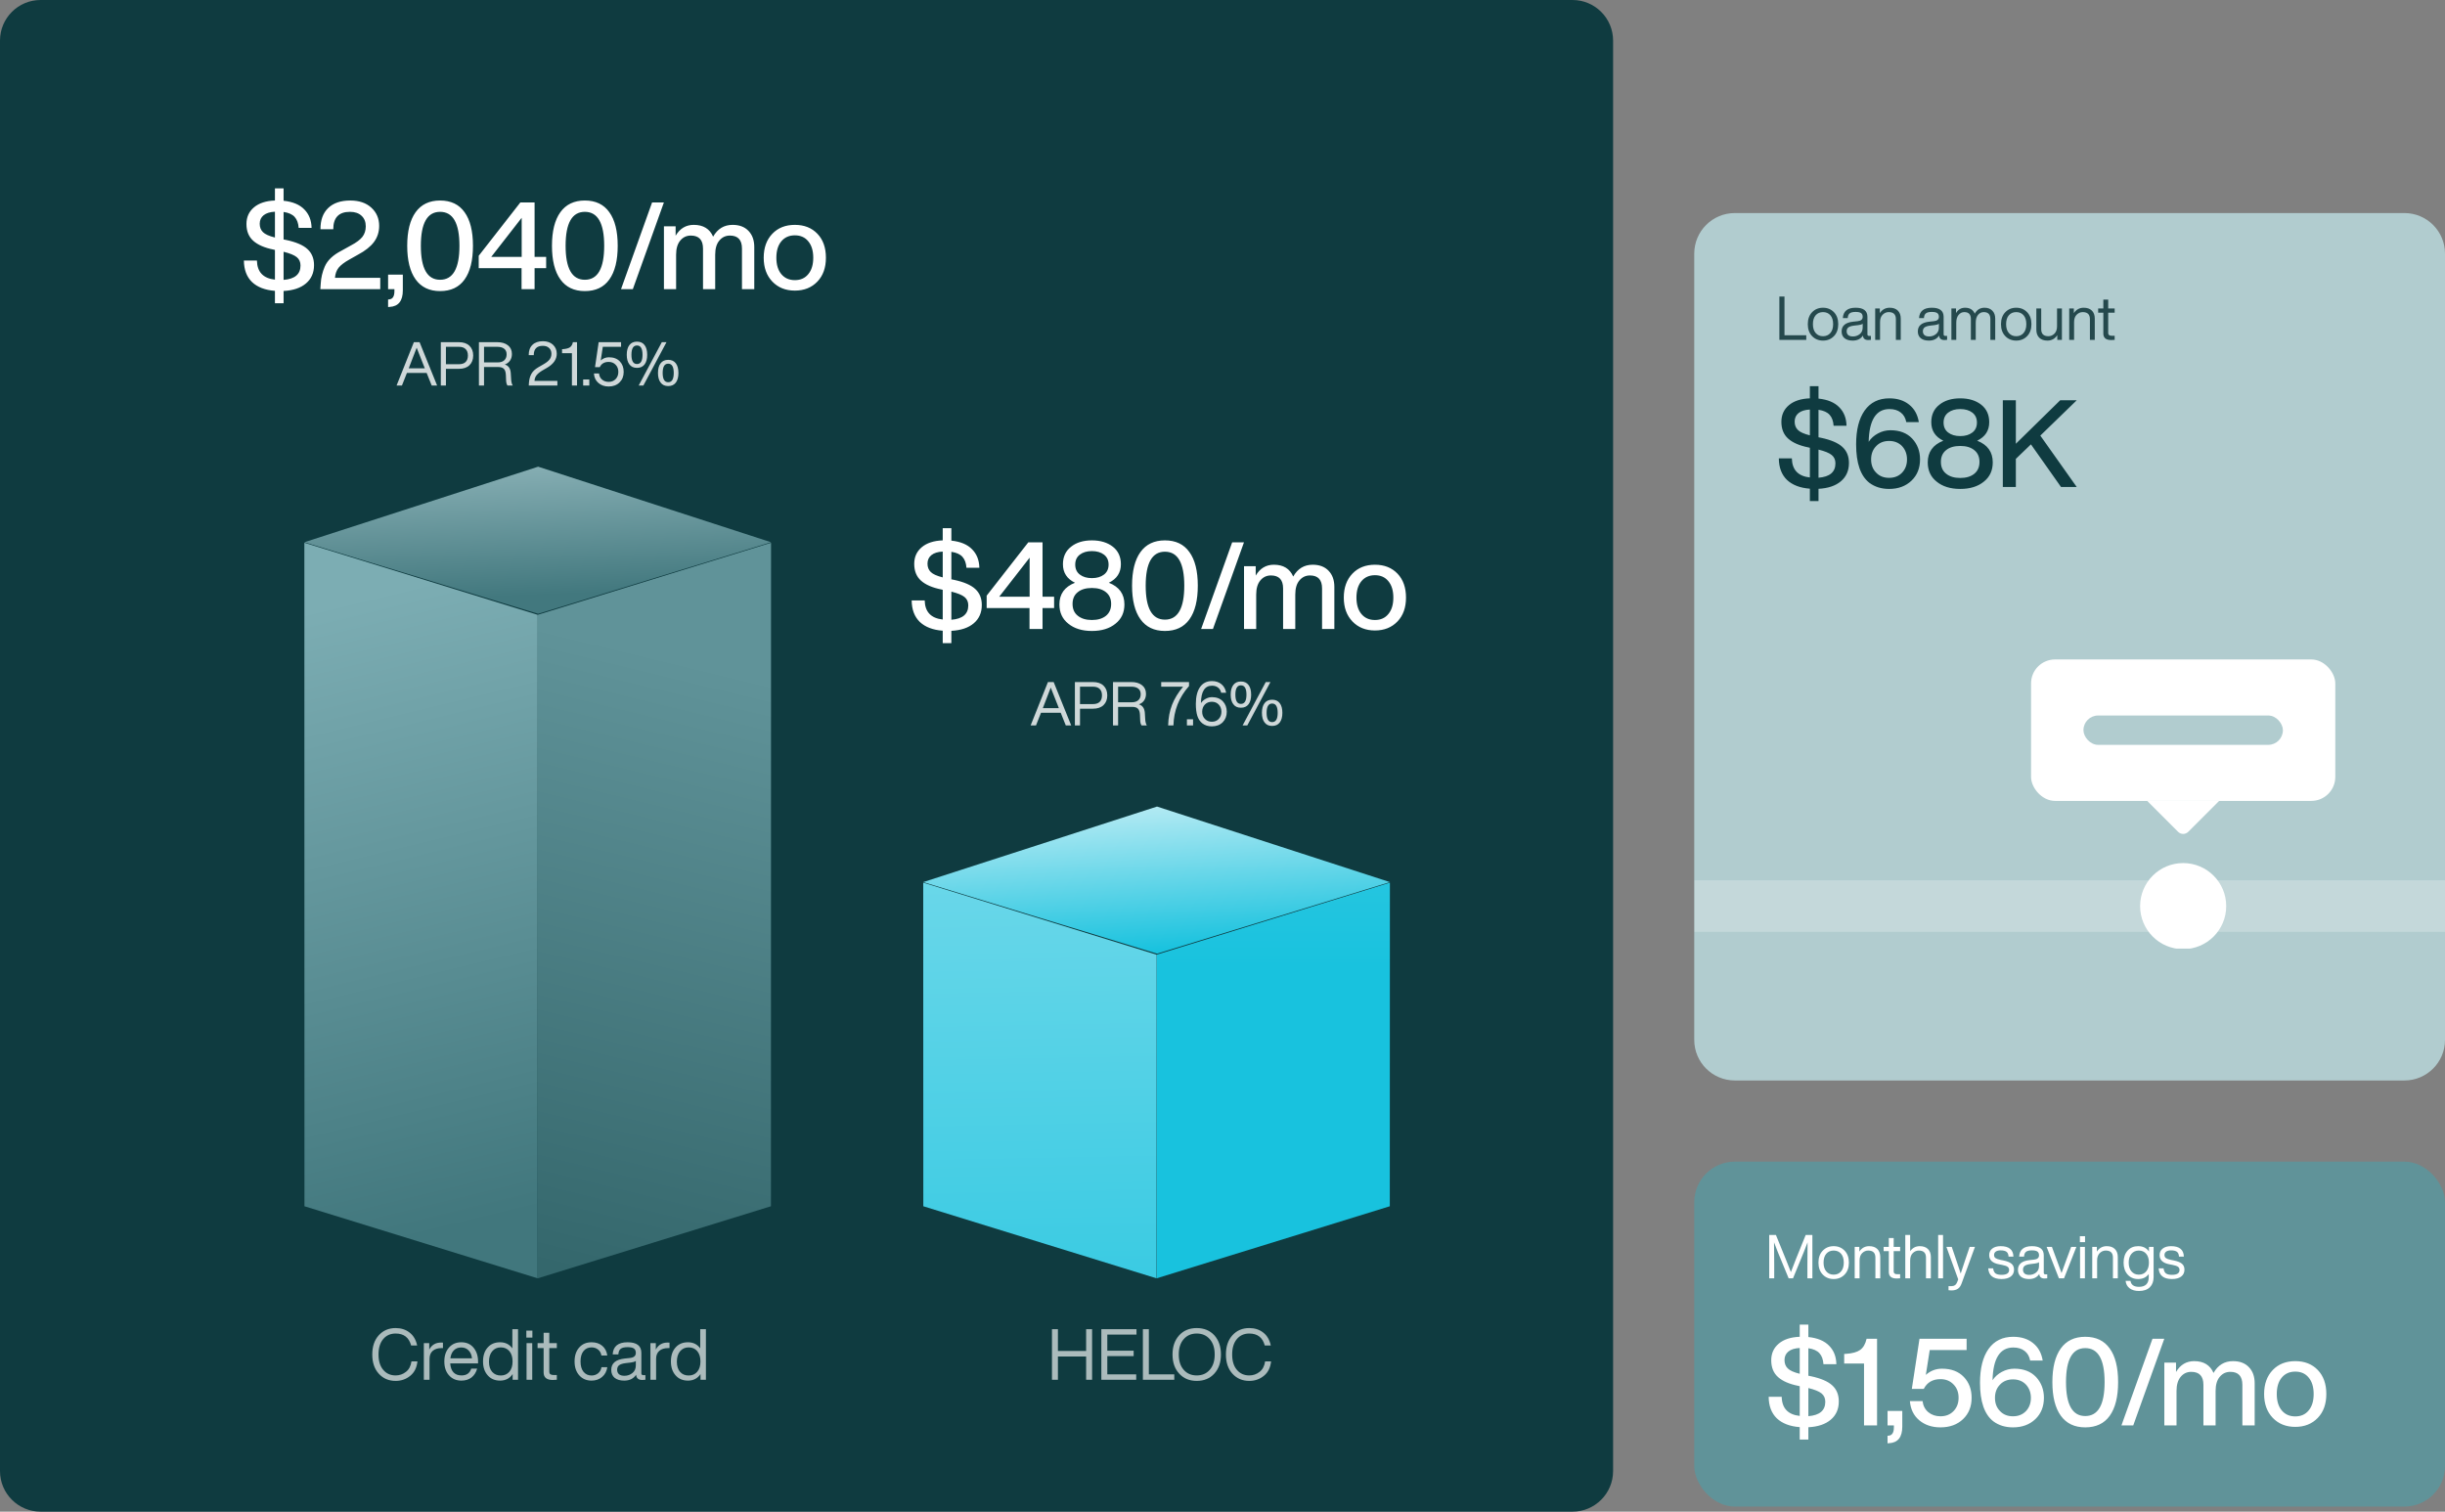 <svg width="482" height="298" viewBox="0 0 482 298" fill="none" xmlns="http://www.w3.org/2000/svg">
<rect x="0" y="0" width="482" height="298" fill="#808080" stroke="none"/>
<path d="M0 8C0 3.582 3.582 0 8 0H310C314.418 0 318 3.582 318 8V290C318 294.418 314.418 298 310 298H8C3.582 298 0 294.418 0 290V8Z" fill="#0F3B40"/>
<path d="M274 174L273.981 237.796L228.019 252L228 188.204L274 174Z" fill="url(#paint0_linear_1104_6593)"/>
<path d="M182 174L182.019 237.796L227.981 252L228 188.204L182 174Z" fill="url(#paint1_linear_1104_6593)"/>
<path d="M182 173.892L228.089 188L274 173.892L228.089 159L182 173.892Z" fill="url(#paint2_linear_1104_6593)"/>
<path d="M193.548 119.272C193.548 120.776 193.02 121.976 191.964 122.872C190.908 123.768 189.436 124.264 187.548 124.36V126.784H185.844V124.336C183.908 124.192 182.404 123.616 181.332 122.608C180.276 121.584 179.74 120.168 179.724 118.36H182.292C182.34 120.616 183.524 121.872 185.844 122.128V116.272L185.556 116.2C183.796 115.848 182.468 115.272 181.572 114.472C180.676 113.672 180.228 112.568 180.228 111.16C180.228 109.8 180.724 108.704 181.716 107.872C182.708 107.04 184.084 106.592 185.844 106.528V104.128H187.548V106.576C189.356 106.768 190.716 107.336 191.628 108.28C192.556 109.208 193.036 110.424 193.068 111.928H190.524C190.46 111 190.196 110.28 189.732 109.768C189.268 109.256 188.54 108.928 187.548 108.784V114.208L188.052 114.304C190.004 114.72 191.404 115.32 192.252 116.104C193.116 116.888 193.548 117.944 193.548 119.272ZM185.844 108.736C184.868 108.784 184.124 109.016 183.612 109.432C183.1 109.848 182.844 110.408 182.844 111.112C182.844 111.8 183.06 112.352 183.492 112.768C183.908 113.184 184.692 113.536 185.844 113.824V108.736ZM187.548 116.632V122.176C189.772 122 190.884 121.056 190.884 119.344C190.884 118.64 190.636 118.088 190.14 117.688C189.644 117.288 188.78 116.936 187.548 116.632ZM205.523 117.64H207.803V119.872H205.523V124H202.955V119.872H194.507V117.424L202.715 106.912H205.523V117.64ZM202.979 117.64V109.936L196.979 117.64H202.979ZM218.592 114.88C220.64 115.68 221.664 117.104 221.664 119.152C221.664 120.752 221.08 122.016 219.912 122.944C218.744 123.904 217.192 124.384 215.256 124.384C213.32 124.384 211.768 123.904 210.6 122.944C209.432 122.016 208.848 120.752 208.848 119.152C208.848 117.104 209.872 115.68 211.92 114.88C210.336 114.112 209.544 112.896 209.544 111.232C209.544 109.76 210.08 108.608 211.152 107.776C212.192 106.944 213.56 106.528 215.256 106.528C216.936 106.528 218.312 106.944 219.384 107.776C220.44 108.608 220.968 109.76 220.968 111.232C220.968 112.896 220.176 114.112 218.592 114.88ZM218.544 111.304C218.544 110.456 218.24 109.8 217.632 109.336C217.024 108.872 216.232 108.64 215.256 108.64C214.28 108.64 213.488 108.872 212.88 109.336C212.272 109.8 211.968 110.456 211.968 111.304C211.968 112.152 212.272 112.808 212.88 113.272C213.488 113.736 214.28 113.968 215.256 113.968C216.232 113.968 217.024 113.736 217.632 113.272C218.24 112.808 218.544 112.152 218.544 111.304ZM212.472 121.384C213.16 121.944 214.088 122.224 215.256 122.224C216.424 122.224 217.352 121.944 218.04 121.384C218.712 120.824 219.048 120.048 219.048 119.056C219.048 118.064 218.712 117.296 218.04 116.752C217.368 116.192 216.44 115.912 215.256 115.912C214.056 115.912 213.12 116.192 212.448 116.752C211.776 117.296 211.44 118.064 211.44 119.056C211.44 120.064 211.784 120.84 212.472 121.384ZM229.65 124.384C227.538 124.384 225.93 123.616 224.826 122.08C223.722 120.544 223.17 118.336 223.17 115.456C223.17 112.576 223.722 110.368 224.826 108.832C225.93 107.296 227.538 106.528 229.65 106.528C231.778 106.528 233.386 107.296 234.474 108.832C235.578 110.352 236.13 112.56 236.13 115.456C236.13 118.352 235.578 120.568 234.474 122.104C233.386 123.624 231.778 124.384 229.65 124.384ZM229.65 122.152C232.194 122.152 233.466 119.92 233.466 115.456C233.466 110.992 232.194 108.76 229.65 108.76C227.122 108.76 225.858 110.992 225.858 115.456C225.858 119.92 227.122 122.152 229.65 122.152ZM239.114 124H236.786L242.906 106.912H245.234L239.114 124ZM258.779 111.328C260.123 111.328 261.171 111.728 261.923 112.528C262.675 113.312 263.051 114.368 263.051 115.696V124H260.627V116.008C260.627 114.296 259.835 113.44 258.251 113.44C257.403 113.44 256.707 113.768 256.163 114.424C255.619 115.064 255.347 115.992 255.347 117.208V124H252.947V116.008C252.947 114.296 252.147 113.44 250.547 113.44C249.699 113.44 249.003 113.768 248.459 114.424C247.915 115.08 247.643 116.008 247.643 117.208V124H245.243V111.616H247.547V113.464C248.395 112.04 249.587 111.328 251.123 111.328C252.995 111.328 254.267 112.104 254.939 113.656C255.819 112.104 257.099 111.328 258.779 111.328ZM275.495 122.512C274.359 123.696 272.879 124.288 271.055 124.288C269.231 124.288 267.751 123.696 266.615 122.512C265.479 121.328 264.911 119.76 264.911 117.808C264.911 115.84 265.479 114.264 266.615 113.08C267.735 111.912 269.215 111.328 271.055 111.328C272.895 111.328 274.375 111.912 275.495 113.08C276.615 114.248 277.175 115.824 277.175 117.808C277.175 119.776 276.615 121.344 275.495 122.512ZM268.391 121.048C269.047 121.832 269.935 122.224 271.055 122.224C272.175 122.224 273.055 121.832 273.695 121.048C274.351 120.264 274.679 119.184 274.679 117.808C274.679 116.432 274.351 115.352 273.695 114.568C273.055 113.784 272.175 113.392 271.055 113.392C269.935 113.392 269.047 113.784 268.391 114.568C267.735 115.352 267.407 116.432 267.407 117.808C267.407 119.184 267.735 120.264 268.391 121.048Z" fill="white"/>
<path opacity="0.8" d="M211.172 143H210.104L209.108 140.516H205.22L204.236 143H203.18L206.588 134.456H207.716L211.172 143ZM205.616 139.508L205.58 139.604H208.748L208.7 139.496C208.5 139.008 207.98 137.692 207.14 135.548C206.572 137.068 206.064 138.388 205.616 139.508ZM211.901 134.456H215.453C216.357 134.456 217.053 134.692 217.541 135.164C218.037 135.636 218.285 136.276 218.285 137.084C218.285 137.892 218.037 138.532 217.541 139.004C217.053 139.476 216.357 139.712 215.453 139.712H212.909V143H211.901V134.456ZM212.909 138.8H215.453C216.045 138.8 216.489 138.656 216.785 138.368C217.089 138.072 217.241 137.644 217.241 137.084C217.241 136.524 217.089 136.1 216.785 135.812C216.489 135.516 216.045 135.368 215.453 135.368H212.909V138.8ZM225.689 140.528L225.773 141.908C225.813 142.388 225.917 142.752 226.085 143H225.041C224.865 142.744 224.773 142.364 224.765 141.86L224.729 140.948C224.705 140.372 224.577 139.964 224.345 139.724C224.113 139.476 223.733 139.352 223.205 139.352H220.421V143H219.413V134.456H223.025C223.905 134.456 224.605 134.66 225.125 135.068C225.653 135.476 225.917 136.048 225.917 136.784C225.917 137.304 225.789 137.744 225.533 138.104C225.285 138.456 224.945 138.704 224.513 138.848C225.233 139.072 225.625 139.632 225.689 140.528ZM220.421 138.44H223.145C223.681 138.44 224.101 138.304 224.405 138.032C224.717 137.752 224.873 137.356 224.873 136.844C224.873 136.356 224.709 135.988 224.381 135.74C224.061 135.492 223.609 135.368 223.025 135.368H220.421V138.44ZM228.916 135.368V134.456H234.4V135.248C232.432 137.456 231.408 140.04 231.328 143H230.284C230.324 141.52 230.58 140.168 231.052 138.944C231.532 137.712 232.26 136.52 233.236 135.368H228.916ZM235.197 143H233.985V141.8H235.197V143ZM238.925 137.432C239.821 137.432 240.533 137.704 241.061 138.248C241.581 138.792 241.841 139.48 241.841 140.312C241.841 141.144 241.577 141.832 241.049 142.376C240.505 142.92 239.789 143.192 238.901 143.192C238.157 143.192 237.529 142.992 237.017 142.592C236.553 142.216 236.225 141.72 236.033 141.104C235.841 140.48 235.745 139.7 235.745 138.764C235.745 137.348 236.017 136.244 236.561 135.452C237.113 134.66 237.901 134.264 238.925 134.264C239.669 134.264 240.289 134.468 240.785 134.876C241.281 135.284 241.593 135.848 241.721 136.568H240.737C240.641 136.12 240.433 135.776 240.113 135.536C239.801 135.296 239.405 135.176 238.925 135.176C237.501 135.176 236.777 136.316 236.753 138.596C236.985 138.252 237.301 137.972 237.701 137.756C238.109 137.54 238.517 137.432 238.925 137.432ZM237.533 141.728C237.893 142.096 238.349 142.28 238.901 142.28C239.461 142.28 239.913 142.096 240.257 141.728C240.609 141.352 240.785 140.88 240.785 140.312C240.785 139.744 240.609 139.272 240.257 138.896C239.913 138.528 239.461 138.344 238.901 138.344C238.349 138.344 237.893 138.524 237.533 138.884C237.173 139.26 236.993 139.736 236.993 140.312C236.993 140.896 237.173 141.368 237.533 141.728ZM246.143 138.824C245.799 139.288 245.295 139.52 244.631 139.52C243.967 139.52 243.467 139.288 243.131 138.824C242.787 138.376 242.615 137.748 242.615 136.94C242.615 136.116 242.787 135.48 243.131 135.032C243.475 134.576 243.975 134.348 244.631 134.348C245.287 134.348 245.787 134.576 246.131 135.032C246.475 135.48 246.647 136.116 246.647 136.94C246.647 137.74 246.479 138.368 246.143 138.824ZM245.891 143H244.967L249.527 134.456H250.451L245.891 143ZM243.539 136.94C243.539 138.156 243.903 138.764 244.631 138.764C245.359 138.764 245.723 138.156 245.723 136.94C245.723 135.716 245.359 135.104 244.631 135.104C243.903 135.104 243.539 135.716 243.539 136.94ZM252.299 142.412C251.955 142.876 251.451 143.108 250.787 143.108C250.123 143.108 249.623 142.876 249.287 142.412C248.943 141.964 248.771 141.336 248.771 140.528C248.771 139.704 248.943 139.068 249.287 138.62C249.631 138.164 250.131 137.936 250.787 137.936C251.443 137.936 251.943 138.164 252.287 138.62C252.631 139.068 252.803 139.704 252.803 140.528C252.803 141.328 252.635 141.956 252.299 142.412ZM249.695 140.528C249.695 141.744 250.059 142.352 250.787 142.352C251.515 142.352 251.879 141.744 251.879 140.528C251.879 139.304 251.515 138.692 250.787 138.692C250.059 138.692 249.695 139.304 249.695 140.528Z" fill="white"/>
<path opacity="0.65" d="M214.115 266.316V262.032H215.291V272H214.115V267.408H208.557V272H207.381V262.032H208.557V266.316H214.115ZM224.045 262.032V263.096H218.291V266.274H223.485V267.338H218.291V270.936H223.989V272H217.115V262.032H224.045ZM226.481 262.032V270.936H231.493V272H225.305V262.032H226.481ZM239.392 270.782C238.515 271.743 237.358 272.224 235.92 272.224C234.483 272.224 233.33 271.743 232.462 270.782C231.585 269.839 231.146 268.584 231.146 267.016C231.146 265.457 231.585 264.197 232.462 263.236C233.33 262.284 234.483 261.808 235.92 261.808C237.358 261.808 238.515 262.284 239.392 263.236C240.26 264.207 240.694 265.467 240.694 267.016C240.694 268.575 240.26 269.83 239.392 270.782ZM233.344 270.026C233.988 270.773 234.847 271.146 235.92 271.146C236.994 271.146 237.852 270.773 238.496 270.026C239.14 269.289 239.462 268.285 239.462 267.016C239.462 265.747 239.14 264.743 238.496 264.006C237.852 263.259 236.994 262.886 235.92 262.886C234.847 262.886 233.988 263.259 233.344 264.006C232.7 264.743 232.378 265.747 232.378 267.016C232.378 268.285 232.7 269.289 233.344 270.026ZM246.28 272.224C244.926 272.224 243.82 271.753 242.962 270.81C242.103 269.867 241.674 268.603 241.674 267.016C241.674 265.429 242.103 264.165 242.962 263.222C243.82 262.279 244.926 261.808 246.28 261.808C247.353 261.808 248.268 262.102 249.024 262.69C249.78 263.269 250.279 264.118 250.522 265.238H249.332C248.912 263.67 247.894 262.886 246.28 262.886C245.262 262.886 244.446 263.25 243.83 263.978C243.214 264.715 242.906 265.728 242.906 267.016C242.906 268.304 243.214 269.312 243.83 270.04C244.446 270.777 245.262 271.146 246.28 271.146C247.045 271.146 247.726 270.908 248.324 270.432C248.912 269.975 249.271 269.289 249.402 268.374H250.578C250.447 269.615 249.976 270.563 249.164 271.216C248.342 271.888 247.381 272.224 246.28 272.224Z" fill="white"/>
<path d="M152 107L151.981 237.796L106.019 252L106 121.204L152 107Z" fill="url(#paint3_linear_1104_6593)"/>
<path d="M60 107L60.019 237.796L105.981 252L106 121.204L60 107Z" fill="url(#paint4_linear_1104_6593)"/>
<path d="M60 106.892L106.089 121L152 106.892L106.089 92L60 106.892Z" fill="url(#paint5_linear_1104_6593)"/>
<path d="M61.905 52.272C61.905 53.776 61.377 54.976 60.321 55.872C59.265 56.768 57.793 57.264 55.905 57.36V59.784H54.201V57.336C52.265 57.192 50.761 56.616 49.689 55.608C48.633 54.584 48.097 53.168 48.081 51.36H50.649C50.697 53.616 51.881 54.872 54.201 55.128V49.272L53.913 49.2C52.153 48.848 50.825 48.272 49.929 47.472C49.033 46.672 48.585 45.568 48.585 44.16C48.585 42.8 49.081 41.704 50.073 40.872C51.065 40.04 52.441 39.592 54.201 39.528V37.128H55.905V39.576C57.713 39.768 59.073 40.336 59.985 41.28C60.913 42.208 61.393 43.424 61.425 44.928H58.881C58.817 44 58.553 43.28 58.089 42.768C57.625 42.256 56.897 41.928 55.905 41.784V47.208L56.409 47.304C58.361 47.72 59.761 48.32 60.609 49.104C61.473 49.888 61.905 50.944 61.905 52.272ZM54.201 41.736C53.225 41.784 52.481 42.016 51.969 42.432C51.457 42.848 51.201 43.408 51.201 44.112C51.201 44.8 51.417 45.352 51.849 45.768C52.265 46.184 53.049 46.536 54.201 46.824V41.736ZM55.905 49.632V55.176C58.129 55 59.241 54.056 59.241 52.344C59.241 51.64 58.993 51.088 58.497 50.688C58.001 50.288 57.137 49.936 55.905 49.632ZM66.034 54.768H74.962V57H63.154L63.226 55.92C63.29 54.752 63.554 53.632 64.018 52.56C64.546 51.328 65.634 50.288 67.282 49.44L69.226 48.36C70.25 47.816 70.986 47.264 71.434 46.704C71.882 46.128 72.106 45.432 72.106 44.616C72.106 43.736 71.826 43.04 71.266 42.528C70.722 42.016 69.962 41.76 68.986 41.76C66.794 41.76 65.698 42.904 65.698 45.192H63.178C63.162 43.4 63.666 42.008 64.69 41.016C65.714 40.024 67.17 39.528 69.058 39.528C70.786 39.528 72.162 39.992 73.186 40.92C74.226 41.864 74.746 43.064 74.746 44.52C74.746 45.72 74.41 46.776 73.738 47.688C73.066 48.6 72.01 49.44 70.57 50.208L68.866 51.168C67.89 51.712 67.186 52.248 66.754 52.776C66.338 53.304 66.098 53.968 66.034 54.768ZM76.507 57V54.144H79.412V57.24C79.412 59.32 78.547 60.408 76.82 60.504L76.507 60.528V59.04L76.772 59.016C77.427 58.936 77.755 58.392 77.755 57.384V57H76.507ZM86.758 57.384C84.646 57.384 83.038 56.616 81.934 55.08C80.83 53.544 80.278 51.336 80.278 48.456C80.278 45.576 80.83 43.368 81.934 41.832C83.038 40.296 84.646 39.528 86.758 39.528C88.886 39.528 90.494 40.296 91.582 41.832C92.686 43.352 93.238 45.56 93.238 48.456C93.238 51.352 92.686 53.568 91.582 55.104C90.494 56.624 88.886 57.384 86.758 57.384ZM86.758 55.152C89.302 55.152 90.574 52.92 90.574 48.456C90.574 43.992 89.302 41.76 86.758 41.76C84.23 41.76 82.966 43.992 82.966 48.456C82.966 52.92 84.23 55.152 86.758 55.152ZM105.387 50.64H107.667V52.872H105.387V57H102.819V52.872H94.371V50.424L102.579 39.912H105.387V50.64ZM102.843 50.64V42.936L96.843 50.64H102.843ZM115.293 57.384C113.181 57.384 111.573 56.616 110.469 55.08C109.365 53.544 108.813 51.336 108.813 48.456C108.813 45.576 109.365 43.368 110.469 41.832C111.573 40.296 113.181 39.528 115.293 39.528C117.421 39.528 119.029 40.296 120.117 41.832C121.221 43.352 121.773 45.56 121.773 48.456C121.773 51.352 121.221 53.568 120.117 55.104C119.029 56.624 117.421 57.384 115.293 57.384ZM115.293 55.152C117.837 55.152 119.109 52.92 119.109 48.456C119.109 43.992 117.837 41.76 115.293 41.76C112.765 41.76 111.501 43.992 111.501 48.456C111.501 52.92 112.765 55.152 115.293 55.152ZM124.757 57H122.429L128.549 39.912H130.877L124.757 57ZM144.422 44.328C145.766 44.328 146.814 44.728 147.566 45.528C148.318 46.312 148.694 47.368 148.694 48.696V57H146.27V49.008C146.27 47.296 145.478 46.44 143.894 46.44C143.046 46.44 142.35 46.768 141.806 47.424C141.262 48.064 140.99 48.992 140.99 50.208V57H138.59V49.008C138.59 47.296 137.79 46.44 136.19 46.44C135.342 46.44 134.646 46.768 134.102 47.424C133.558 48.08 133.286 49.008 133.286 50.208V57H130.886V44.616H133.19V46.464C134.038 45.04 135.23 44.328 136.766 44.328C138.638 44.328 139.91 45.104 140.582 46.656C141.462 45.104 142.742 44.328 144.422 44.328ZM161.138 55.512C160.002 56.696 158.522 57.288 156.698 57.288C154.874 57.288 153.394 56.696 152.258 55.512C151.122 54.328 150.554 52.76 150.554 50.808C150.554 48.84 151.122 47.264 152.258 46.08C153.378 44.912 154.858 44.328 156.698 44.328C158.538 44.328 160.018 44.912 161.138 46.08C162.258 47.248 162.818 48.824 162.818 50.808C162.818 52.776 162.258 54.344 161.138 55.512ZM154.034 54.048C154.69 54.832 155.578 55.224 156.698 55.224C157.818 55.224 158.698 54.832 159.338 54.048C159.994 53.264 160.322 52.184 160.322 50.808C160.322 49.432 159.994 48.352 159.338 47.568C158.698 46.784 157.818 46.392 156.698 46.392C155.578 46.392 154.69 46.784 154.034 47.568C153.378 48.352 153.05 49.432 153.05 50.808C153.05 52.184 153.378 53.264 154.034 54.048Z" fill="white"/>
<path opacity="0.8" d="M86.172 76H85.104L84.108 73.516H80.22L79.236 76H78.18L81.588 67.456H82.716L86.172 76ZM80.616 72.508L80.58 72.604H83.748L83.7 72.496C83.5 72.008 82.98 70.692 82.14 68.548C81.572 70.068 81.064 71.388 80.616 72.508ZM86.901 67.456H90.453C91.357 67.456 92.053 67.692 92.541 68.164C93.037 68.636 93.285 69.276 93.285 70.084C93.285 70.892 93.037 71.532 92.541 72.004C92.053 72.476 91.357 72.712 90.453 72.712H87.909V76H86.901V67.456ZM87.909 71.8H90.453C91.045 71.8 91.489 71.656 91.785 71.368C92.089 71.072 92.241 70.644 92.241 70.084C92.241 69.524 92.089 69.1 91.785 68.812C91.489 68.516 91.045 68.368 90.453 68.368H87.909V71.8ZM100.689 73.528L100.773 74.908C100.813 75.388 100.917 75.752 101.085 76H100.041C99.865 75.744 99.773 75.364 99.765 74.86L99.729 73.948C99.705 73.372 99.577 72.964 99.345 72.724C99.113 72.476 98.733 72.352 98.205 72.352H95.421V76H94.413V67.456H98.025C98.905 67.456 99.605 67.66 100.125 68.068C100.653 68.476 100.917 69.048 100.917 69.784C100.917 70.304 100.789 70.744 100.533 71.104C100.285 71.456 99.945 71.704 99.513 71.848C100.233 72.072 100.625 72.632 100.689 73.528ZM95.421 71.44H98.145C98.681 71.44 99.101 71.304 99.405 71.032C99.717 70.752 99.873 70.356 99.873 69.844C99.873 69.356 99.709 68.988 99.381 68.74C99.061 68.492 98.609 68.368 98.025 68.368H95.421V71.44ZM105.368 75.088H109.88V76H104.24L104.264 75.532C104.312 74.828 104.472 74.224 104.744 73.72C105.016 73.216 105.476 72.776 106.124 72.4L107.204 71.776C107.748 71.456 108.132 71.144 108.356 70.84C108.588 70.536 108.704 70.168 108.704 69.736C108.704 69.264 108.552 68.888 108.248 68.608C107.952 68.32 107.54 68.176 107.012 68.176C105.82 68.176 105.224 68.788 105.224 70.012H104.228C104.22 69.14 104.464 68.464 104.96 67.984C105.456 67.504 106.148 67.264 107.036 67.264C107.844 67.264 108.5 67.492 109.004 67.948C109.508 68.42 109.76 69.016 109.76 69.736C109.76 70.84 109.112 71.768 107.816 72.52L106.904 73.048C106.376 73.368 105.996 73.68 105.764 73.984C105.532 74.28 105.4 74.648 105.368 75.088ZM112.938 67.456H113.754V76H112.746V69.628H110.802V68.836L110.994 68.824C111.602 68.784 112.054 68.664 112.35 68.464C112.646 68.264 112.842 67.928 112.938 67.456ZM116.174 76H114.962V74.8H116.174V76ZM120.048 70.432C120.96 70.432 121.672 70.7 122.184 71.236C122.696 71.772 122.952 72.464 122.952 73.312C122.952 74.152 122.684 74.84 122.148 75.376C121.604 75.92 120.884 76.192 119.988 76.192C119.172 76.192 118.496 75.956 117.96 75.484C117.424 75.02 117.132 74.4 117.084 73.624H118.092C118.14 74.136 118.34 74.54 118.692 74.836C119.044 75.132 119.476 75.28 119.988 75.28C120.548 75.28 121.004 75.1 121.356 74.74C121.716 74.372 121.896 73.896 121.896 73.312C121.896 72.728 121.716 72.256 121.356 71.896C121.004 71.528 120.548 71.344 119.988 71.344C119.148 71.344 118.564 71.688 118.236 72.376H117.3L118.02 67.456H122.436V68.368H118.836L118.428 71.056C118.892 70.64 119.432 70.432 120.048 70.432ZM127.084 71.824C126.74 72.288 126.236 72.52 125.572 72.52C124.908 72.52 124.408 72.288 124.072 71.824C123.728 71.376 123.556 70.748 123.556 69.94C123.556 69.116 123.728 68.48 124.072 68.032C124.416 67.576 124.916 67.348 125.572 67.348C126.228 67.348 126.728 67.576 127.072 68.032C127.416 68.48 127.588 69.116 127.588 69.94C127.588 70.74 127.42 71.368 127.084 71.824ZM126.832 76H125.908L130.468 67.456H131.392L126.832 76ZM124.48 69.94C124.48 71.156 124.844 71.764 125.572 71.764C126.3 71.764 126.664 71.156 126.664 69.94C126.664 68.716 126.3 68.104 125.572 68.104C124.844 68.104 124.48 68.716 124.48 69.94ZM133.24 75.412C132.896 75.876 132.392 76.108 131.728 76.108C131.064 76.108 130.564 75.876 130.228 75.412C129.884 74.964 129.712 74.336 129.712 73.528C129.712 72.704 129.884 72.068 130.228 71.62C130.572 71.164 131.072 70.936 131.728 70.936C132.384 70.936 132.884 71.164 133.228 71.62C133.572 72.068 133.744 72.704 133.744 73.528C133.744 74.328 133.576 74.956 133.24 75.412ZM130.636 73.528C130.636 74.744 131 75.352 131.728 75.352C132.456 75.352 132.82 74.744 132.82 73.528C132.82 72.304 132.456 71.692 131.728 71.692C131 71.692 130.636 72.304 130.636 73.528Z" fill="white"/>
<path opacity="0.65" d="M77.994 272.224C76.641 272.224 75.535 271.753 74.676 270.81C73.818 269.867 73.388 268.603 73.388 267.016C73.388 265.429 73.818 264.165 74.676 263.222C75.535 262.279 76.641 261.808 77.994 261.808C79.068 261.808 79.982 262.102 80.738 262.69C81.494 263.269 81.994 264.118 82.236 265.238H81.046C80.626 263.67 79.609 262.886 77.994 262.886C76.977 262.886 76.16 263.25 75.544 263.978C74.928 264.715 74.62 265.728 74.62 267.016C74.62 268.304 74.928 269.312 75.544 270.04C76.16 270.777 76.977 271.146 77.994 271.146C78.76 271.146 79.441 270.908 80.038 270.432C80.626 269.975 80.986 269.289 81.116 268.374H82.292C82.162 269.615 81.69 270.563 80.878 271.216C80.057 271.888 79.096 272.224 77.994 272.224ZM86.943 264.664C87.129 264.664 87.255 264.669 87.321 264.678V265.756H87.041C86.294 265.756 85.711 265.943 85.291 266.316C84.88 266.68 84.675 267.203 84.675 267.884V272H83.555V264.776H84.619V266.05C85.104 265.126 85.879 264.664 86.943 264.664ZM94.243 268.388V268.78H88.755C88.811 269.564 89.031 270.157 89.413 270.558C89.796 270.95 90.319 271.146 90.981 271.146C91.98 271.146 92.62 270.698 92.9 269.802H94.061C93.865 270.53 93.501 271.109 92.969 271.538C92.438 271.958 91.766 272.168 90.954 272.168C89.955 272.168 89.147 271.827 88.531 271.146C87.906 270.465 87.594 269.545 87.594 268.388C87.594 267.249 87.901 266.335 88.517 265.644C89.124 264.953 89.927 264.608 90.925 264.608C91.962 264.608 92.773 264.967 93.362 265.686C93.95 266.405 94.243 267.305 94.243 268.388ZM90.925 265.63C90.338 265.63 89.857 265.817 89.484 266.19C89.11 266.554 88.877 267.081 88.784 267.772H93.04C92.984 267.137 92.769 266.624 92.395 266.232C92.022 265.831 91.532 265.63 90.925 265.63ZM101.004 265.812V262.032H102.124V272H101.06V270.88C100.482 271.739 99.656 272.168 98.582 272.168C97.565 272.168 96.753 271.823 96.146 271.132C95.53 270.441 95.222 269.527 95.222 268.388C95.222 267.231 95.53 266.311 96.146 265.63C96.744 264.949 97.556 264.608 98.582 264.608C99.618 264.608 100.426 265.009 101.004 265.812ZM96.398 268.444C96.398 269.303 96.608 269.97 97.028 270.446C97.448 270.922 98.013 271.16 98.722 271.16C99.432 271.16 99.996 270.913 100.416 270.418C100.836 269.933 101.046 269.256 101.046 268.388C101.046 267.529 100.836 266.853 100.416 266.358C99.996 265.863 99.432 265.616 98.722 265.616C98.022 265.616 97.458 265.873 97.028 266.386C96.608 266.89 96.398 267.576 96.398 268.444ZM104.951 263.684H103.761V262.312H104.951V263.684ZM104.923 272H103.803V264.776H104.923V272ZM109.77 264.776V265.756H108.286V270.446C108.286 270.857 108.561 271.062 109.112 271.062H109.77V272C109.462 272.028 109.196 272.042 108.972 272.042C107.768 272.042 107.166 271.543 107.166 270.544V265.756H105.976V264.776H107.166V262.732H108.286V264.776H109.77ZM116.615 272.168C115.617 272.168 114.809 271.823 114.193 271.132C113.577 270.441 113.269 269.527 113.269 268.388C113.269 267.231 113.577 266.311 114.193 265.63C114.791 264.949 115.598 264.608 116.615 264.608C117.474 264.608 118.179 264.841 118.729 265.308C119.28 265.775 119.611 266.414 119.723 267.226H118.561C118.477 266.713 118.253 266.316 117.889 266.036C117.535 265.756 117.11 265.616 116.615 265.616C115.953 265.616 115.425 265.859 115.033 266.344C114.641 266.82 114.445 267.501 114.445 268.388C114.445 269.265 114.641 269.947 115.033 270.432C115.435 270.917 115.962 271.16 116.615 271.16C117.11 271.16 117.539 271.015 117.903 270.726C118.267 270.437 118.491 270.035 118.575 269.522H119.723C119.602 270.334 119.257 270.978 118.687 271.454C118.127 271.93 117.437 272.168 116.615 272.168ZM126.828 271.09H127.234V272C127.047 272.028 126.842 272.042 126.618 272.042C125.862 272.042 125.456 271.697 125.4 271.006C124.896 271.781 124.112 272.168 123.048 272.168C122.255 272.168 121.629 271.986 121.172 271.622C120.724 271.249 120.5 270.726 120.5 270.054C120.5 268.747 121.391 268.001 123.174 267.814L124.21 267.702C124.966 267.618 125.344 267.287 125.344 266.708C125.344 266.307 125.218 266.017 124.966 265.84C124.723 265.663 124.308 265.574 123.72 265.574C123.095 265.574 122.642 265.681 122.362 265.896C122.091 266.101 121.937 266.47 121.9 267.002H120.78C120.873 265.406 121.853 264.608 123.72 264.608C125.531 264.608 126.436 265.308 126.436 266.708V270.74C126.436 270.973 126.567 271.09 126.828 271.09ZM123.104 271.216C123.701 271.216 124.224 271.034 124.672 270.67C125.12 270.315 125.344 269.807 125.344 269.144V268.29C125.139 268.449 124.821 268.551 124.392 268.598L123.342 268.724C122.735 268.799 122.301 268.939 122.04 269.144C121.788 269.349 121.662 269.643 121.662 270.026C121.662 270.399 121.783 270.693 122.026 270.908C122.269 271.113 122.628 271.216 123.104 271.216ZM131.609 264.664C131.796 264.664 131.922 264.669 131.987 264.678V265.756H131.707C130.96 265.756 130.377 265.943 129.957 266.316C129.546 266.68 129.341 267.203 129.341 267.884V272H128.221V264.776H129.285V266.05C129.77 265.126 130.545 264.664 131.609 264.664ZM138.042 265.812V262.032H139.162V272H138.098V270.88C137.519 271.739 136.693 272.168 135.62 272.168C134.602 272.168 133.79 271.823 133.184 271.132C132.568 270.441 132.26 269.527 132.26 268.388C132.26 267.231 132.568 266.311 133.184 265.63C133.781 264.949 134.593 264.608 135.62 264.608C136.656 264.608 137.463 265.009 138.042 265.812ZM133.436 268.444C133.436 269.303 133.646 269.97 134.066 270.446C134.486 270.922 135.05 271.16 135.76 271.16C136.469 271.16 137.034 270.913 137.454 270.418C137.874 269.933 138.084 269.256 138.084 268.388C138.084 267.529 137.874 266.853 137.454 266.358C137.034 265.863 136.469 265.616 135.76 265.616C135.06 265.616 134.495 265.873 134.066 266.386C133.646 266.89 133.436 267.576 133.436 268.444Z" fill="white"/>
<rect x="334" y="229" width="148" height="68" rx="8" fill="#609399"/>
<path d="M354.06 248.172L355.968 243.456H357.288V252H356.304V249.264C356.304 247.464 356.316 246.012 356.34 244.908C356.148 245.436 355.896 246.084 355.584 246.852L353.472 252H352.608L350.484 246.852C350.172 246.084 349.92 245.436 349.728 244.908C349.752 246.012 349.764 247.464 349.764 249.264V252H348.78V243.456H350.1L352.08 248.316C352.376 249.044 352.7 249.864 353.052 250.776C353.54 249.48 353.876 248.612 354.06 248.172ZM363.646 251.256C363.078 251.848 362.358 252.144 361.486 252.144C360.614 252.144 359.894 251.848 359.326 251.256C358.766 250.672 358.486 249.888 358.486 248.904C358.486 247.92 358.766 247.136 359.326 246.552C359.894 245.96 360.614 245.664 361.486 245.664C362.358 245.664 363.078 245.96 363.646 246.552C364.206 247.136 364.486 247.92 364.486 248.904C364.486 249.888 364.206 250.672 363.646 251.256ZM360.034 250.644C360.394 251.068 360.878 251.28 361.486 251.28C362.094 251.28 362.578 251.068 362.938 250.644C363.298 250.228 363.478 249.648 363.478 248.904C363.478 248.152 363.298 247.568 362.938 247.152C362.578 246.736 362.094 246.528 361.486 246.528C360.878 246.528 360.394 246.736 360.034 247.152C359.674 247.568 359.494 248.152 359.494 248.904C359.494 249.648 359.674 250.228 360.034 250.644ZM368.486 245.664C369.174 245.664 369.71 245.852 370.094 246.228C370.478 246.604 370.67 247.132 370.67 247.812V252H369.71V247.908C369.71 246.988 369.238 246.528 368.294 246.528C367.846 246.528 367.45 246.696 367.106 247.032C366.762 247.368 366.59 247.856 366.59 248.496V252H365.63V245.808H366.542V246.732C367.014 246.02 367.662 245.664 368.486 245.664ZM374.588 245.808V246.648H373.316V250.668C373.316 251.02 373.552 251.196 374.024 251.196H374.588V252C374.324 252.024 374.096 252.036 373.904 252.036C372.872 252.036 372.356 251.608 372.356 250.752V246.648H371.336V245.808H372.356V244.056H373.316V245.808H374.588ZM378.459 245.664C379.147 245.664 379.683 245.852 380.067 246.228C380.451 246.604 380.643 247.132 380.643 247.812V252H379.683V247.908C379.683 246.988 379.211 246.528 378.267 246.528C377.819 246.528 377.423 246.696 377.079 247.032C376.735 247.368 376.563 247.856 376.563 248.496V252H375.603V243.456H376.563V246.66C377.035 245.996 377.667 245.664 378.459 245.664ZM383.043 252H382.083V243.456H383.043V252ZM387.416 248.376L388.292 245.808H389.336L386.72 252.972C386.536 253.492 386.284 253.856 385.964 254.064C385.644 254.28 385.224 254.388 384.704 254.388C384.528 254.388 384.336 254.376 384.128 254.352V253.548H384.692C385.244 253.548 385.62 253.292 385.82 252.78L386.036 252.204L383.708 245.808H384.764L385.64 248.388C385.952 249.3 386.248 250.192 386.528 251.064C386.76 250.32 387.056 249.424 387.416 248.376ZM394.58 252.144C392.924 252.144 392.048 251.44 391.952 250.032H392.924C392.98 250.496 393.132 250.828 393.38 251.028C393.636 251.22 394.036 251.316 394.58 251.316C395.572 251.316 396.068 250.996 396.068 250.356C396.068 250.076 395.964 249.864 395.756 249.72C395.556 249.576 395.188 249.452 394.652 249.348L394.076 249.24C392.788 249 392.144 248.392 392.144 247.416C392.144 246.88 392.344 246.456 392.744 246.144C393.152 245.824 393.704 245.664 394.4 245.664C396.04 245.664 396.88 246.348 396.92 247.716H395.96C395.936 247.268 395.8 246.952 395.552 246.768C395.304 246.584 394.92 246.492 394.4 246.492C393.984 246.492 393.664 246.572 393.44 246.732C393.216 246.892 393.104 247.116 393.104 247.404C393.104 247.676 393.2 247.88 393.392 248.016C393.584 248.152 393.904 248.268 394.352 248.364L394.904 248.472C395.664 248.624 396.208 248.84 396.536 249.12C396.872 249.4 397.04 249.792 397.04 250.296C397.04 250.88 396.82 251.336 396.38 251.664C395.948 251.984 395.348 252.144 394.58 252.144ZM403.237 251.22H403.585V252C403.425 252.024 403.249 252.036 403.057 252.036C402.409 252.036 402.061 251.74 402.013 251.148C401.581 251.812 400.909 252.144 399.997 252.144C399.317 252.144 398.781 251.988 398.389 251.676C398.005 251.356 397.813 250.908 397.813 250.332C397.813 249.212 398.577 248.572 400.105 248.412L400.993 248.316C401.641 248.244 401.965 247.96 401.965 247.464C401.965 247.12 401.857 246.872 401.641 246.72C401.433 246.568 401.077 246.492 400.573 246.492C400.037 246.492 399.649 246.584 399.409 246.768C399.177 246.944 399.045 247.26 399.013 247.716H398.053C398.133 246.348 398.973 245.664 400.573 245.664C402.125 245.664 402.901 246.264 402.901 247.464V250.92C402.901 251.12 403.013 251.22 403.237 251.22ZM400.045 251.328C400.557 251.328 401.005 251.172 401.389 250.86C401.773 250.556 401.965 250.12 401.965 249.552V248.82C401.789 248.956 401.517 249.044 401.149 249.084L400.249 249.192C399.729 249.256 399.357 249.376 399.133 249.552C398.917 249.728 398.809 249.98 398.809 250.308C398.809 250.628 398.913 250.88 399.121 251.064C399.329 251.24 399.637 251.328 400.045 251.328ZM407.282 248.556L408.302 245.808H409.334L406.898 252H405.89L403.466 245.808H404.51L405.53 248.568C406.034 249.92 406.326 250.72 406.406 250.968C406.55 250.544 406.842 249.74 407.282 248.556ZM411.04 244.872H410.02V243.696H411.04V244.872ZM411.016 252H410.056V245.808H411.016V252ZM415.314 245.664C416.002 245.664 416.538 245.852 416.922 246.228C417.306 246.604 417.498 247.132 417.498 247.812V252H416.538V247.908C416.538 246.988 416.066 246.528 415.122 246.528C414.674 246.528 414.278 246.696 413.934 247.032C413.59 247.368 413.418 247.856 413.418 248.496V252H412.458V245.808H413.37V246.732C413.842 246.02 414.49 245.664 415.314 245.664ZM423.643 246.708V245.808H424.555V251.76C424.555 252.608 424.307 253.276 423.811 253.764C423.315 254.252 422.603 254.496 421.675 254.496C420.907 254.496 420.291 254.32 419.827 253.968C419.363 253.616 419.099 253.128 419.035 252.504H419.995C420.115 253.288 420.675 253.68 421.675 253.68C422.955 253.68 423.595 253.04 423.595 251.76V251.16C423.107 251.816 422.415 252.144 421.519 252.144C420.647 252.144 419.951 251.848 419.431 251.256C418.903 250.664 418.639 249.88 418.639 248.904C418.639 247.912 418.903 247.124 419.431 246.54C419.943 245.956 420.639 245.664 421.519 245.664C422.439 245.664 423.147 246.012 423.643 246.708ZM421.639 251.28C422.247 251.28 422.731 251.068 423.091 250.644C423.451 250.22 423.631 249.64 423.631 248.904C423.631 248.168 423.451 247.588 423.091 247.164C422.731 246.74 422.247 246.528 421.639 246.528C421.039 246.528 420.555 246.744 420.187 247.176C419.827 247.608 419.647 248.184 419.647 248.904C419.647 249.624 419.827 250.2 420.187 250.632C420.555 251.064 421.039 251.28 421.639 251.28ZM428.177 252.144C426.521 252.144 425.645 251.44 425.549 250.032H426.521C426.577 250.496 426.729 250.828 426.977 251.028C427.233 251.22 427.633 251.316 428.177 251.316C429.169 251.316 429.665 250.996 429.665 250.356C429.665 250.076 429.561 249.864 429.353 249.72C429.153 249.576 428.785 249.452 428.249 249.348L427.673 249.24C426.385 249 425.741 248.392 425.741 247.416C425.741 246.88 425.941 246.456 426.341 246.144C426.749 245.824 427.301 245.664 427.997 245.664C429.637 245.664 430.477 246.348 430.517 247.716H429.557C429.533 247.268 429.397 246.952 429.149 246.768C428.901 246.584 428.517 246.492 427.997 246.492C427.581 246.492 427.261 246.572 427.037 246.732C426.813 246.892 426.701 247.116 426.701 247.404C426.701 247.676 426.797 247.88 426.989 248.016C427.181 248.152 427.501 248.268 427.949 248.364L428.501 248.472C429.261 248.624 429.805 248.84 430.133 249.12C430.469 249.4 430.637 249.792 430.637 250.296C430.637 250.88 430.417 251.336 429.977 251.664C429.545 251.984 428.945 252.144 428.177 252.144Z" fill="white"/>
<path d="M362.496 276.272C362.496 277.776 361.968 278.976 360.912 279.872C359.856 280.768 358.384 281.264 356.496 281.36V283.784H354.792V281.336C352.856 281.192 351.352 280.616 350.28 279.608C349.224 278.584 348.688 277.168 348.672 275.36H351.24C351.288 277.616 352.472 278.872 354.792 279.128V273.272L354.504 273.2C352.744 272.848 351.416 272.272 350.52 271.472C349.624 270.672 349.176 269.568 349.176 268.16C349.176 266.8 349.672 265.704 350.664 264.872C351.656 264.04 353.032 263.592 354.792 263.528V261.128H356.496V263.576C358.304 263.768 359.664 264.336 360.576 265.28C361.504 266.208 361.984 267.424 362.016 268.928H359.472C359.408 268 359.144 267.28 358.68 266.768C358.216 266.256 357.488 265.928 356.496 265.784V271.208L357 271.304C358.952 271.72 360.352 272.32 361.2 273.104C362.064 273.888 362.496 274.944 362.496 276.272ZM354.792 265.736C353.816 265.784 353.072 266.016 352.56 266.432C352.048 266.848 351.792 267.408 351.792 268.112C351.792 268.8 352.008 269.352 352.44 269.768C352.856 270.184 353.64 270.536 354.792 270.824V265.736ZM356.496 273.632V279.176C358.72 279 359.832 278.056 359.832 276.344C359.832 275.64 359.584 275.088 359.088 274.688C358.592 274.288 357.728 273.936 356.496 273.632ZM367.973 263.912H370.037V281H367.469V268.808H363.557V266.912L363.941 266.888C365.173 266.808 366.093 266.552 366.701 266.12C367.325 265.672 367.749 264.936 367.973 263.912ZM372.106 281V278.144H375.01V281.24C375.01 283.32 374.146 284.408 372.418 284.504L372.106 284.528V283.04L372.37 283.016C373.026 282.936 373.354 282.392 373.354 281.384V281H372.106ZM382.845 269.816C384.669 269.816 386.101 270.36 387.141 271.448C388.165 272.52 388.677 273.888 388.677 275.552C388.677 277.28 388.117 278.68 386.997 279.752C385.861 280.84 384.373 281.384 382.533 281.384C380.853 281.384 379.453 280.912 378.333 279.968C377.245 279.04 376.637 277.784 376.509 276.2H379.005C379.117 277.112 379.493 277.84 380.133 278.384C380.789 278.928 381.589 279.2 382.533 279.2C383.589 279.2 384.445 278.864 385.101 278.192C385.773 277.504 386.109 276.624 386.109 275.552C386.109 274.464 385.773 273.584 385.101 272.912C384.445 272.224 383.589 271.88 382.533 271.88C380.997 271.88 379.901 272.52 379.245 273.8H376.893L378.405 263.912H387.693V266.144H380.421L379.653 271.04C380.565 270.224 381.629 269.816 382.845 269.816ZM397.1 269.816C398.908 269.816 400.332 270.36 401.372 271.448C402.412 272.568 402.932 273.936 402.932 275.552C402.932 277.28 402.372 278.68 401.252 279.752C400.116 280.84 398.644 281.384 396.836 281.384C395.316 281.384 394.02 280.984 392.948 280.184C391.204 278.824 390.332 276.296 390.332 272.6C390.332 269.736 390.892 267.512 392.012 265.928C393.148 264.328 394.772 263.528 396.884 263.528C398.468 263.528 399.772 263.944 400.796 264.776C401.82 265.592 402.452 266.736 402.692 268.208H400.22C400.06 267.376 399.692 266.744 399.116 266.312C398.54 265.864 397.804 265.64 396.908 265.64C394.268 265.64 392.9 267.792 392.804 272.096C393.268 271.392 393.884 270.84 394.652 270.44C395.42 270.024 396.236 269.816 397.1 269.816ZM394.292 278.192C394.932 278.864 395.78 279.2 396.836 279.2C397.876 279.2 398.724 278.864 399.38 278.192C400.036 277.504 400.364 276.632 400.364 275.576C400.364 274.52 400.036 273.64 399.38 272.936C398.724 272.264 397.876 271.928 396.836 271.928C395.78 271.928 394.932 272.264 394.292 272.936C393.62 273.608 393.284 274.488 393.284 275.576C393.284 276.648 393.62 277.52 394.292 278.192ZM411.079 281.384C408.967 281.384 407.359 280.616 406.255 279.08C405.151 277.544 404.599 275.336 404.599 272.456C404.599 269.576 405.151 267.368 406.255 265.832C407.359 264.296 408.967 263.528 411.079 263.528C413.207 263.528 414.815 264.296 415.903 265.832C417.007 267.352 417.559 269.56 417.559 272.456C417.559 275.352 417.007 277.568 415.903 279.104C414.815 280.624 413.207 281.384 411.079 281.384ZM411.079 279.152C413.623 279.152 414.895 276.92 414.895 272.456C414.895 267.992 413.623 265.76 411.079 265.76C408.551 265.76 407.287 267.992 407.287 272.456C407.287 276.92 408.551 279.152 411.079 279.152ZM420.543 281H418.215L424.335 263.912H426.663L420.543 281ZM440.208 268.328C441.552 268.328 442.6 268.728 443.352 269.528C444.104 270.312 444.48 271.368 444.48 272.696V281H442.056V273.008C442.056 271.296 441.264 270.44 439.68 270.44C438.832 270.44 438.136 270.768 437.592 271.424C437.048 272.064 436.776 272.992 436.776 274.208V281H434.376V273.008C434.376 271.296 433.576 270.44 431.976 270.44C431.128 270.44 430.432 270.768 429.888 271.424C429.344 272.08 429.072 273.008 429.072 274.208V281H426.672V268.616H428.976V270.464C429.824 269.04 431.016 268.328 432.552 268.328C434.424 268.328 435.696 269.104 436.368 270.656C437.248 269.104 438.528 268.328 440.208 268.328ZM456.924 279.512C455.788 280.696 454.308 281.288 452.484 281.288C450.66 281.288 449.18 280.696 448.044 279.512C446.908 278.328 446.34 276.76 446.34 274.808C446.34 272.84 446.908 271.264 448.044 270.08C449.164 268.912 450.644 268.328 452.484 268.328C454.324 268.328 455.804 268.912 456.924 270.08C458.044 271.248 458.604 272.824 458.604 274.808C458.604 276.776 458.044 278.344 456.924 279.512ZM449.82 278.048C450.476 278.832 451.364 279.224 452.484 279.224C453.604 279.224 454.484 278.832 455.124 278.048C455.78 277.264 456.108 276.184 456.108 274.808C456.108 273.432 455.78 272.352 455.124 271.568C454.484 270.784 453.604 270.392 452.484 270.392C451.364 270.392 450.476 270.784 449.82 271.568C449.164 272.352 448.836 273.432 448.836 274.808C448.836 276.184 449.164 277.264 449.82 278.048Z" fill="white"/>
<path d="M334 50C334 45.582 337.582 42 342 42H474C478.418 42 482 45.582 482 50V205C482 209.418 478.418 213 474 213H342C337.582 213 334 209.418 334 205V50Z" fill="#B1CCCF"/>
<path d="M364.496 91.272C364.496 92.776 363.968 93.976 362.912 94.872C361.856 95.768 360.384 96.264 358.496 96.36V98.784H356.792V96.336C354.856 96.192 353.352 95.616 352.28 94.608C351.224 93.584 350.688 92.168 350.672 90.36H353.24C353.288 92.616 354.472 93.872 356.792 94.128V88.272L356.504 88.2C354.744 87.848 353.416 87.272 352.52 86.472C351.624 85.672 351.176 84.568 351.176 83.16C351.176 81.8 351.672 80.704 352.664 79.872C353.656 79.04 355.032 78.592 356.792 78.528V76.128H358.496V78.576C360.304 78.768 361.664 79.336 362.576 80.28C363.504 81.208 363.984 82.424 364.016 83.928H361.472C361.408 83 361.144 82.28 360.68 81.768C360.216 81.256 359.488 80.928 358.496 80.784V86.208L359 86.304C360.952 86.72 362.352 87.32 363.2 88.104C364.064 88.888 364.496 89.944 364.496 91.272ZM356.792 80.736C355.816 80.784 355.072 81.016 354.56 81.432C354.048 81.848 353.792 82.408 353.792 83.112C353.792 83.8 354.008 84.352 354.44 84.768C354.856 85.184 355.64 85.536 356.792 85.824V80.736ZM358.496 88.632V94.176C360.72 94 361.832 93.056 361.832 91.344C361.832 90.64 361.584 90.088 361.088 89.688C360.592 89.288 359.728 88.936 358.496 88.632ZM372.679 84.816C374.487 84.816 375.911 85.36 376.951 86.448C377.991 87.568 378.511 88.936 378.511 90.552C378.511 92.28 377.951 93.68 376.831 94.752C375.695 95.84 374.223 96.384 372.415 96.384C370.895 96.384 369.599 95.984 368.527 95.184C366.783 93.824 365.911 91.296 365.911 87.6C365.911 84.736 366.471 82.512 367.591 80.928C368.727 79.328 370.351 78.528 372.463 78.528C374.047 78.528 375.351 78.944 376.375 79.776C377.399 80.592 378.031 81.736 378.271 83.208H375.799C375.639 82.376 375.271 81.744 374.695 81.312C374.119 80.864 373.383 80.64 372.487 80.64C369.847 80.64 368.479 82.792 368.383 87.096C368.847 86.392 369.463 85.84 370.231 85.44C370.999 85.024 371.815 84.816 372.679 84.816ZM369.871 93.192C370.511 93.864 371.359 94.2 372.415 94.2C373.455 94.2 374.303 93.864 374.959 93.192C375.615 92.504 375.943 91.632 375.943 90.576C375.943 89.52 375.615 88.64 374.959 87.936C374.303 87.264 373.455 86.928 372.415 86.928C371.359 86.928 370.511 87.264 369.871 87.936C369.199 88.608 368.863 89.488 368.863 90.576C368.863 91.648 369.199 92.52 369.871 93.192ZM389.774 86.88C391.822 87.68 392.846 89.104 392.846 91.152C392.846 92.752 392.262 94.016 391.094 94.944C389.926 95.904 388.374 96.384 386.438 96.384C384.502 96.384 382.95 95.904 381.782 94.944C380.614 94.016 380.03 92.752 380.03 91.152C380.03 89.104 381.054 87.68 383.102 86.88C381.518 86.112 380.726 84.896 380.726 83.232C380.726 81.76 381.262 80.608 382.334 79.776C383.374 78.944 384.742 78.528 386.438 78.528C388.118 78.528 389.494 78.944 390.566 79.776C391.622 80.608 392.15 81.76 392.15 83.232C392.15 84.896 391.358 86.112 389.774 86.88ZM389.726 83.304C389.726 82.456 389.422 81.8 388.814 81.336C388.206 80.872 387.414 80.64 386.438 80.64C385.462 80.64 384.67 80.872 384.062 81.336C383.454 81.8 383.15 82.456 383.15 83.304C383.15 84.152 383.454 84.808 384.062 85.272C384.67 85.736 385.462 85.968 386.438 85.968C387.414 85.968 388.206 85.736 388.814 85.272C389.422 84.808 389.726 84.152 389.726 83.304ZM383.654 93.384C384.342 93.944 385.27 94.224 386.438 94.224C387.606 94.224 388.534 93.944 389.222 93.384C389.894 92.824 390.23 92.048 390.23 91.056C390.23 90.064 389.894 89.296 389.222 88.752C388.55 88.192 387.622 87.912 386.438 87.912C385.238 87.912 384.302 88.192 383.63 88.752C382.958 89.296 382.622 90.064 382.622 91.056C382.622 92.064 382.966 92.84 383.654 93.384ZM406.135 78.912H409.398L402.222 85.872L409.398 96H406.302L400.374 87.6L397.398 90.456V96H394.83V78.912H397.398V87.48L406.135 78.912Z" fill="#0F3B40"/>
<path opacity="0.8" d="M351.788 58.456V66.088H356.084V67H350.78V58.456H351.788ZM361.545 66.256C360.977 66.848 360.257 67.144 359.385 67.144C358.513 67.144 357.793 66.848 357.225 66.256C356.665 65.672 356.385 64.888 356.385 63.904C356.385 62.92 356.665 62.136 357.225 61.552C357.793 60.96 358.513 60.664 359.385 60.664C360.257 60.664 360.977 60.96 361.545 61.552C362.105 62.136 362.385 62.92 362.385 63.904C362.385 64.888 362.105 65.672 361.545 66.256ZM357.933 65.644C358.293 66.068 358.777 66.28 359.385 66.28C359.993 66.28 360.477 66.068 360.837 65.644C361.197 65.228 361.377 64.648 361.377 63.904C361.377 63.152 361.197 62.568 360.837 62.152C360.477 61.736 359.993 61.528 359.385 61.528C358.777 61.528 358.293 61.736 357.933 62.152C357.573 62.568 357.393 63.152 357.393 63.904C357.393 64.648 357.573 65.228 357.933 65.644ZM368.475 66.22H368.823V67C368.663 67.024 368.487 67.036 368.295 67.036C367.647 67.036 367.299 66.74 367.251 66.148C366.819 66.812 366.147 67.144 365.235 67.144C364.555 67.144 364.019 66.988 363.627 66.676C363.243 66.356 363.051 65.908 363.051 65.332C363.051 64.212 363.815 63.572 365.343 63.412L366.231 63.316C366.879 63.244 367.203 62.96 367.203 62.464C367.203 62.12 367.095 61.872 366.879 61.72C366.671 61.568 366.315 61.492 365.811 61.492C365.275 61.492 364.887 61.584 364.647 61.768C364.415 61.944 364.283 62.26 364.251 62.716H363.291C363.371 61.348 364.211 60.664 365.811 60.664C367.363 60.664 368.139 61.264 368.139 62.464V65.92C368.139 66.12 368.251 66.22 368.475 66.22ZM365.283 66.328C365.795 66.328 366.243 66.172 366.627 65.86C367.011 65.556 367.203 65.12 367.203 64.552V63.82C367.027 63.956 366.755 64.044 366.387 64.084L365.487 64.192C364.967 64.256 364.595 64.376 364.371 64.552C364.155 64.728 364.047 64.98 364.047 65.308C364.047 65.628 364.151 65.88 364.359 66.064C364.567 66.24 364.875 66.328 365.283 66.328ZM372.525 60.664C373.213 60.664 373.749 60.852 374.133 61.228C374.517 61.604 374.709 62.132 374.709 62.812V67H373.749V62.908C373.749 61.988 373.277 61.528 372.333 61.528C371.885 61.528 371.489 61.696 371.145 62.032C370.801 62.368 370.629 62.856 370.629 63.496V67H369.669V60.808H370.581V61.732C371.053 61.02 371.701 60.664 372.525 60.664ZM383.499 66.22H383.847V67C383.687 67.024 383.511 67.036 383.319 67.036C382.671 67.036 382.323 66.74 382.275 66.148C381.843 66.812 381.171 67.144 380.259 67.144C379.579 67.144 379.043 66.988 378.651 66.676C378.267 66.356 378.075 65.908 378.075 65.332C378.075 64.212 378.839 63.572 380.367 63.412L381.255 63.316C381.903 63.244 382.227 62.96 382.227 62.464C382.227 62.12 382.119 61.872 381.903 61.72C381.695 61.568 381.339 61.492 380.835 61.492C380.299 61.492 379.911 61.584 379.671 61.768C379.439 61.944 379.307 62.26 379.275 62.716H378.315C378.395 61.348 379.235 60.664 380.835 60.664C382.387 60.664 383.163 61.264 383.163 62.464V65.92C383.163 66.12 383.275 66.22 383.499 66.22ZM380.307 66.328C380.819 66.328 381.267 66.172 381.651 65.86C382.035 65.556 382.227 65.12 382.227 64.552V63.82C382.051 63.956 381.779 64.044 381.411 64.084L380.511 64.192C379.991 64.256 379.619 64.376 379.395 64.552C379.179 64.728 379.071 64.98 379.071 65.308C379.071 65.628 379.175 65.88 379.383 66.064C379.591 66.24 379.899 66.328 380.307 66.328ZM391.209 60.664C391.881 60.664 392.401 60.86 392.769 61.252C393.145 61.636 393.333 62.152 393.333 62.8V67H392.373V62.896C392.373 61.984 391.941 61.528 391.077 61.528C390.621 61.528 390.241 61.712 389.937 62.08C389.641 62.44 389.493 62.952 389.493 63.616V67H388.533V62.896C388.533 61.984 388.101 61.528 387.237 61.528C386.789 61.528 386.413 61.712 386.109 62.08C385.805 62.44 385.653 62.952 385.653 63.616V67H384.693V60.808H385.605V61.72C386.013 61.016 386.609 60.664 387.393 60.664C388.321 60.664 388.957 61.052 389.301 61.828C389.733 61.052 390.369 60.664 391.209 60.664ZM399.631 66.256C399.063 66.848 398.343 67.144 397.471 67.144C396.599 67.144 395.879 66.848 395.311 66.256C394.751 65.672 394.471 64.888 394.471 63.904C394.471 62.92 394.751 62.136 395.311 61.552C395.879 60.96 396.599 60.664 397.471 60.664C398.343 60.664 399.063 60.96 399.631 61.552C400.191 62.136 400.471 62.92 400.471 63.904C400.471 64.888 400.191 65.672 399.631 66.256ZM396.019 65.644C396.379 66.068 396.863 66.28 397.471 66.28C398.079 66.28 398.563 66.068 398.923 65.644C399.283 65.228 399.463 64.648 399.463 63.904C399.463 63.152 399.283 62.568 398.923 62.152C398.563 61.736 398.079 61.528 397.471 61.528C396.863 61.528 396.379 61.736 396.019 62.152C395.659 62.568 395.479 63.152 395.479 63.904C395.479 64.648 395.659 65.228 396.019 65.644ZM405.519 64.312V60.808H406.479V67H405.567V66.076C405.095 66.788 404.447 67.144 403.623 67.144C402.935 67.144 402.399 66.956 402.015 66.58C401.631 66.204 401.439 65.676 401.439 64.996V60.808H402.399V64.9C402.399 65.82 402.871 66.28 403.815 66.28C404.263 66.28 404.659 66.112 405.003 65.776C405.347 65.44 405.519 64.952 405.519 64.312ZM410.775 60.664C411.463 60.664 411.999 60.852 412.383 61.228C412.767 61.604 412.959 62.132 412.959 62.812V67H411.999V62.908C411.999 61.988 411.527 61.528 410.583 61.528C410.135 61.528 409.739 61.696 409.395 62.032C409.051 62.368 408.879 62.856 408.879 63.496V67H407.919V60.808H408.831V61.732C409.303 61.02 409.951 60.664 410.775 60.664ZM416.877 60.808V61.648H415.605V65.668C415.605 66.02 415.841 66.196 416.313 66.196H416.877V67C416.613 67.024 416.385 67.036 416.193 67.036C415.161 67.036 414.645 66.608 414.645 65.752V61.648H413.625V60.808H414.645V59.056H415.605V60.808H416.877Z" fill="#03292E"/>
<g clip-path="url(#clip0_1104_6593)">
<rect x="400.396" y="130" width="59.977" height="27.886" rx="4.729" fill="white"/>
<rect x="410.724" y="141.051" width="39.321" height="5.784" rx="2.892" fill="#B1CCCF"/>
<path d="M431.385 163.98C430.832 164.532 429.937 164.532 429.385 163.98L423.291 157.886L437.479 157.886L431.385 163.98Z" fill="white"/>
<g opacity="0.24">
<rect width="375.178" height="10.17" rx="5.085" transform="matrix(-1 0 0 1 573.178 173.533)" fill="white"/>
</g>
<circle cx="8.487" cy="8.487" r="8.487" transform="matrix(-1 0 0 1 438.869 170.141)" fill="white"/>
</g>
<defs>
<linearGradient id="paint0_linear_1104_6593" x1="251.088" y1="191.965" x2="251.539" y2="-96.488" gradientUnits="userSpaceOnUse">
<stop stop-color="#18C2DE"/>
<stop offset="1" stop-color="#DEF5F9"/>
</linearGradient>
<linearGradient id="paint1_linear_1104_6593" x1="205.088" y1="-24" x2="211.479" y2="310" gradientUnits="userSpaceOnUse">
<stop stop-color="#DEF5F9"/>
<stop offset="1" stop-color="#18C2DE"/>
</linearGradient>
<linearGradient id="paint2_linear_1104_6593" x1="261.31" y1="185.295" x2="258.819" y2="148.732" gradientUnits="userSpaceOnUse">
<stop stop-color="#18C2DE"/>
<stop offset="1" stop-color="#DEF5F9"/>
</linearGradient>
<linearGradient id="paint3_linear_1104_6593" x1="129" y1="254.691" x2="157.91" y2="135.624" gradientUnits="userSpaceOnUse">
<stop stop-color="#34676C"/>
<stop offset="1" stop-color="#609399"/>
</linearGradient>
<linearGradient id="paint4_linear_1104_6593" x1="83" y1="243.927" x2="53.42" y2="121.939" gradientUnits="userSpaceOnUse">
<stop stop-color="#41777D"/>
<stop offset="1" stop-color="#7CADB3"/>
</linearGradient>
<linearGradient id="paint5_linear_1104_6593" x1="122.463" y1="118.337" x2="121.2" y2="87.27" gradientUnits="userSpaceOnUse">
<stop offset="0.053" stop-color="#42787E"/>
<stop offset="1" stop-color="#90B6BB"/>
</linearGradient>
<clipPath id="clip0_1104_6593">
<rect width="148" height="57" fill="white" transform="translate(334 130)"/>
</clipPath>
</defs>
</svg>
